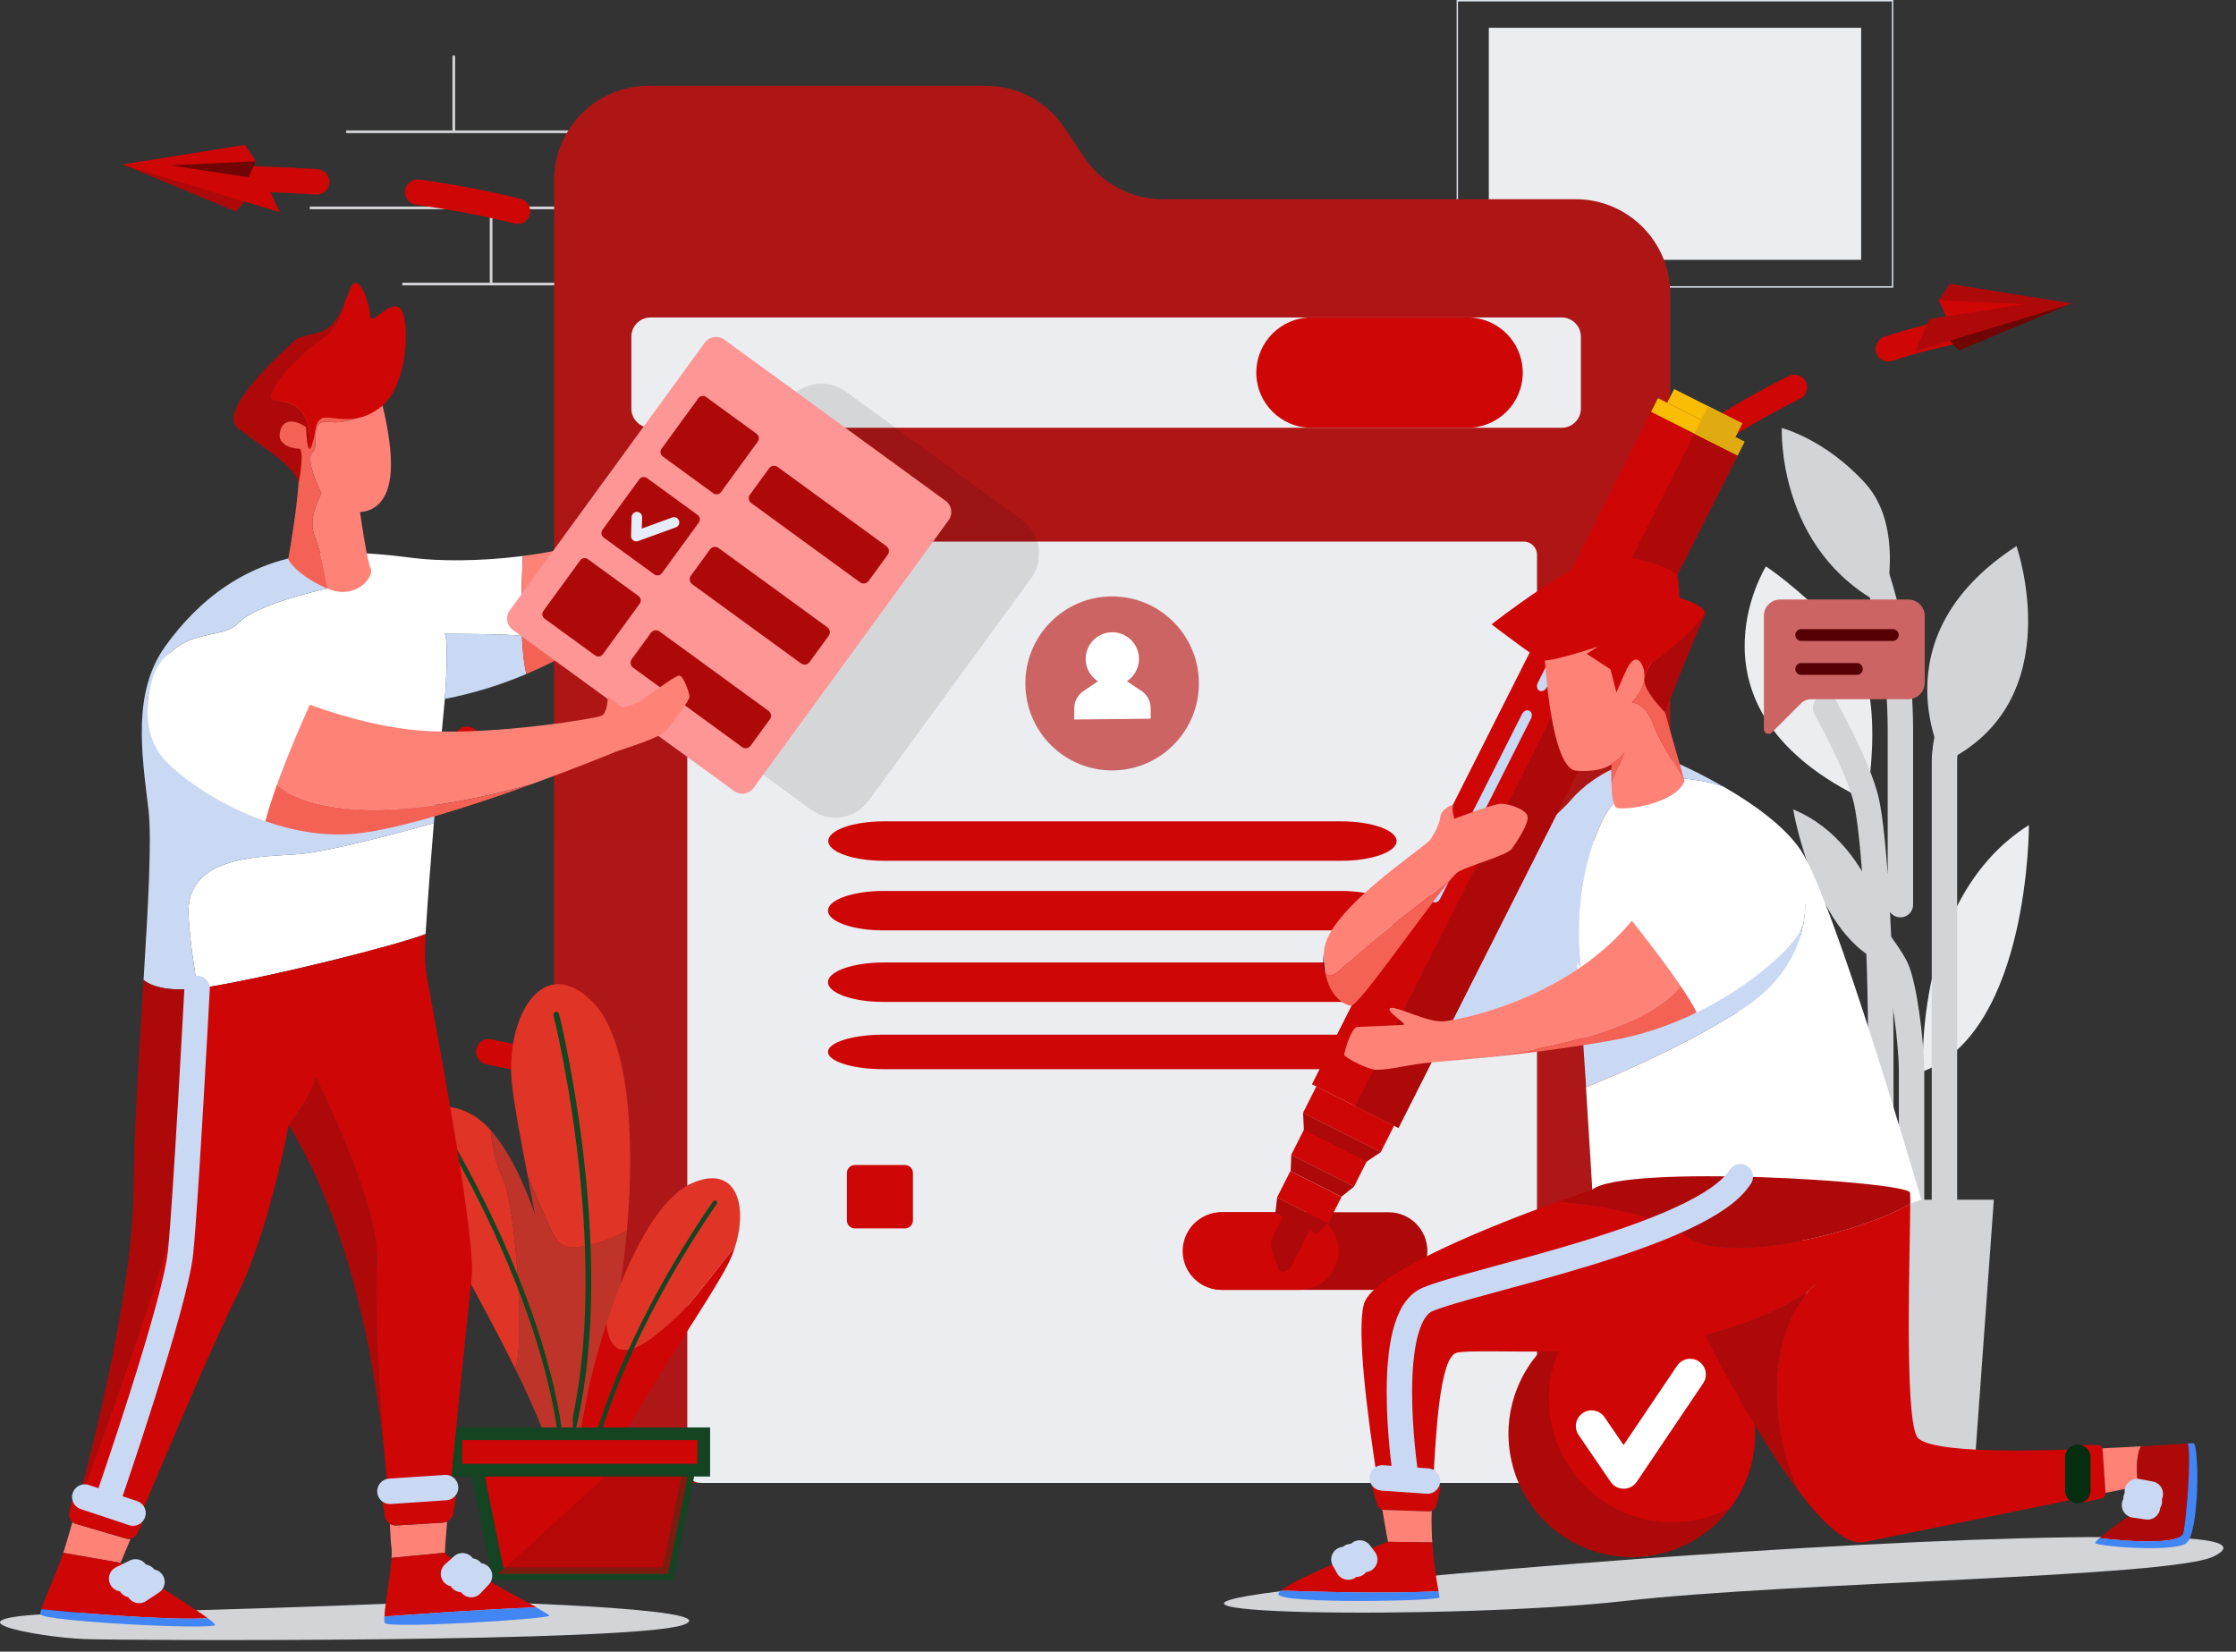 <svg width="176" height="130" viewBox="0 0 176 130" fill="none" xmlns="http://www.w3.org/2000/svg">
<rect x="0" y="0" width="176" height="130" fill="#333333" stroke="none"/>
<path fill-rule="evenodd" clip-rule="evenodd" d="M155.243 117.866H143.219L141.617 94.432H156.94L155.243 117.866Z" fill="#D3D4D7"/>
<path fill-rule="evenodd" clip-rule="evenodd" d="M146.025 89.291C146.025 89.291 147.932 79.865 144.117 76.053C140.303 72.24 138.128 70.877 138.128 70.877C138.128 70.877 131.04 82.215 146.025 89.291ZM146.897 62.996C146.897 62.996 148.804 53.571 144.989 49.759C141.175 45.948 139 44.584 139 44.584C139 44.584 131.91 55.915 146.897 62.996Z" fill="#EBEDF0"/>
<path fill-rule="evenodd" clip-rule="evenodd" d="M148.315 47.67C148.315 47.67 149.986 41.533 146.825 38.046C143.664 34.558 140.25 33.688 140.25 33.688C140.25 33.688 139.814 43.349 148.315 47.67Z" fill="#D3D4D7"/>
<path fill-rule="evenodd" clip-rule="evenodd" d="M151.363 84.334C151.363 84.334 150.6 70.66 159.7 64.94C159.7 64.94 159.759 81.064 151.363 84.334Z" fill="#EBEDF0"/>
<path fill-rule="evenodd" clip-rule="evenodd" d="M149.194 76.087C149.194 76.087 148.096 66.572 141.145 63.709C141.145 63.709 143.018 74.829 149.194 76.087ZM153.054 59.982C153.054 59.982 147.55 50.231 158.72 42.986C158.72 42.986 163.007 55.183 153.054 59.982Z" fill="#D3D4D7"/>
<path d="M146.502 42.223C146.502 42.223 149.584 48.251 149.584 57.476V71.204M143.7 55.733C143.7 55.733 146.279 60.346 146.896 62.996C147.514 65.647 148.042 74.146 148.042 82.754V101.494M142.828 82.245C142.828 82.245 145.712 86.858 146.025 89.291C146.338 91.724 146.025 101.766 146.025 101.766" stroke="#D3D4D7" stroke-width="2" stroke-linecap="round"/>
<path d="M146.758 72.648C146.758 72.648 148.491 74.755 149.191 76.086C149.891 77.416 150.462 82.185 150.462 84.333V100.349M155.231 52.628C155.231 52.628 153.051 56.877 153.051 59.982V100.347" stroke="#D3D4D7" stroke-width="2" stroke-linecap="round"/>
<path fill-rule="evenodd" clip-rule="evenodd" d="M35.613 4.378H35.824V10.371H35.613V4.378ZM44.833 10.371H45.043V16.363H44.833V10.371ZM38.55 16.363H38.761V22.356H38.55V16.363Z" fill="#D3D4D7"/>
<path fill-rule="evenodd" clip-rule="evenodd" d="M27.246 10.265H54.236V10.476H27.246V10.265ZM24.383 16.258H51.373V16.469H24.383V16.258ZM31.669 22.251H58.659V22.461H31.669V22.251Z" fill="#D3D4D7"/>
<path fill-rule="evenodd" clip-rule="evenodd" d="M146.495 2.189V20.451H117.188V2.189H146.495Z" fill="#EBEDF0"/>
<path d="M149.024 22.639H114.656V0H149.024V22.639ZM114.762 22.528H148.918V0.112H114.762V22.528Z" fill="#DEE4ED"/>
<path fill-rule="evenodd" clip-rule="evenodd" d="M169.038 121.017C169.038 121.017 177.588 120.876 174.223 122.515C170.858 124.154 141.048 124.511 127.89 126.012C114.732 127.514 83.08 127.163 102.47 125.053C121.861 122.943 154.576 120.663 169.038 121.017ZM35.874 126.017C35.874 126.017 57.781 126.521 53.752 127.902C49.724 129.283 10.46 129.143 6.672 129.011C2.884 128.879 -6.23 127.169 6.672 126.946C19.574 126.723 35.874 126.017 35.874 126.017Z" fill="#D3D4D7"/>
<path d="M16.93 14.051C16.93 14.051 66.323 13.344 53.441 35.332C40.559 57.321 6.509 83.272 51.556 84.157C96.602 85.042 117.846 32.111 155.231 25.828" stroke="#CE0606" stroke-width="2" stroke-linecap="round" stroke-dasharray="8 8"/>
<path fill-rule="evenodd" clip-rule="evenodd" d="M19.688 15.427L18.551 16.646L9.883 13.032L19.688 15.427Z" fill="#AE0909"/>
<path fill-rule="evenodd" clip-rule="evenodd" d="M19.285 11.403L20.142 12.695L19.562 13.96L20.86 14.181L22.008 16.699L9.605 12.948L19.285 11.403Z" fill="#CE0606"/>
<path fill-rule="evenodd" clip-rule="evenodd" d="M19.561 13.96L20.14 12.695L13.422 13.009L19.561 13.96ZM153.059 26.363L154.197 27.582L162.865 23.968L153.059 26.363Z" fill="#710505"/>
<path fill-rule="evenodd" clip-rule="evenodd" d="M153.465 22.339L152.609 23.631L153.188 24.896L151.889 25.117L150.742 27.635L163.145 23.884L153.465 22.339Z" fill="#AE0909"/>
<path fill-rule="evenodd" clip-rule="evenodd" d="M153.184 24.896L152.605 23.631L159.324 23.945L153.184 24.896Z" fill="#CE0606"/>
<path fill-rule="evenodd" clip-rule="evenodd" d="M124.022 116.722H51.058C46.948 116.72 43.617 113.388 43.617 109.279V14.194C43.617 10.083 46.95 6.751 51.062 6.751H77.6C78.825 6.751 80.032 7.054 81.112 7.632C82.193 8.21 83.114 9.046 83.794 10.066L85.329 12.369C86.01 13.388 86.931 14.223 88.012 14.8C89.092 15.378 90.299 15.68 91.524 15.68H124.022C128.134 15.682 131.465 19.016 131.463 23.126V109.279C131.463 113.388 128.132 116.72 124.021 116.722H124.022Z" fill="url(#paint0_linear_1_2997)"/>
<path d="M122.92 24.987H51.21C50.373 24.987 49.695 25.665 49.695 26.501V32.157C49.695 32.993 50.373 33.671 51.21 33.671H122.92C123.756 33.671 124.434 32.993 124.434 32.157V26.501C124.434 25.665 123.756 24.987 122.92 24.987Z" fill="#EBEDF0"/>
<path fill-rule="evenodd" clip-rule="evenodd" d="M115.514 33.672H103.23C100.831 33.672 98.887 31.728 98.887 29.329C98.887 26.931 100.831 24.987 103.23 24.987H115.514C117.913 24.987 119.858 26.931 119.858 29.329C119.858 31.728 117.913 33.672 115.514 33.672Z" fill="#CE0606"/>
<path d="M119.947 42.631H55.131C54.56 42.631 54.098 43.094 54.098 43.664V115.688C54.098 116.259 54.56 116.722 55.131 116.722H119.947C120.517 116.722 120.98 116.259 120.98 115.688V43.664C120.98 43.094 120.517 42.631 119.947 42.631Z" fill="#EBEDF0"/>
<path fill-rule="evenodd" clip-rule="evenodd" d="M105.531 78.862H69.545C67.129 78.862 65.172 78.167 65.172 77.31C65.172 76.452 67.129 75.757 69.545 75.757H105.531C107.947 75.757 109.904 76.453 109.904 77.31C109.904 78.167 107.947 78.862 105.531 78.862ZM105.531 73.232H69.545C67.129 73.232 65.172 72.537 65.172 71.68C65.172 70.822 67.129 70.127 69.545 70.127H105.531C107.947 70.127 109.904 70.823 109.904 71.68C109.904 72.533 107.947 73.232 105.531 73.232L105.531 73.232ZM105.555 67.752H69.57C67.154 67.752 65.195 67.057 65.195 66.2C65.195 65.341 67.154 64.647 69.57 64.647H105.555C107.971 64.647 109.93 65.342 109.93 66.2C109.93 67.057 107.971 67.752 105.555 67.752ZM105.531 84.156H69.545C67.129 84.156 65.172 83.547 65.172 82.797C65.172 82.046 67.129 81.437 69.545 81.437H105.531C107.947 81.437 109.904 82.046 109.904 82.797C109.904 83.545 107.947 84.156 105.531 84.156Z" fill="#CE0606"/>
<path d="M71.229 91.698H67.289C66.942 91.698 66.66 91.979 66.66 92.327V96.061C66.66 96.408 66.942 96.689 67.289 96.689H71.229C71.576 96.689 71.858 96.408 71.858 96.061V92.327C71.858 91.979 71.576 91.698 71.229 91.698Z" fill="#CE0606"/>
<path fill-rule="evenodd" clip-rule="evenodd" d="M109.296 101.525H96.208C94.521 101.525 93.153 100.158 93.152 98.471C93.152 96.784 94.52 95.416 96.208 95.416H109.296C110.984 95.416 112.352 96.784 112.352 98.471C112.351 100.158 110.983 101.525 109.296 101.525Z" fill="#AE0909"/>
<path fill-rule="evenodd" clip-rule="evenodd" d="M105.352 98.471C105.352 96.784 103.984 95.416 102.296 95.416H96.204C95.661 95.406 95.125 95.54 94.651 95.806C94.178 96.071 93.784 96.458 93.509 96.927C93.234 97.395 93.09 97.928 93.09 98.471C93.09 99.014 93.234 99.547 93.509 100.015C93.784 100.484 94.178 100.87 94.651 101.136C95.125 101.401 95.661 101.536 96.204 101.525H102.296C103.984 101.525 105.352 100.158 105.352 98.471Z" fill="#CE0606"/>
<path fill-rule="evenodd" clip-rule="evenodd" d="M138.147 112.841C138.154 116.766 135.794 120.309 132.168 121.816C128.543 123.324 124.367 122.499 121.587 119.727C118.807 116.955 117.971 112.781 119.469 109.153C120.967 105.525 124.505 103.156 128.431 103.152C129.709 103.138 130.976 103.379 132.16 103.86C133.343 104.342 134.419 105.055 135.324 105.957C136.228 106.859 136.944 107.932 137.429 109.114C137.914 110.296 138.158 111.563 138.147 112.841Z" fill="#AE0909"/>
<path fill-rule="evenodd" clip-rule="evenodd" d="M138.143 112.841C138.147 114.958 137.452 117.017 136.165 118.698C134.683 119.476 133.026 119.858 131.354 119.809C129.681 119.759 128.05 119.278 126.617 118.413C125.185 117.548 124.001 116.328 123.178 114.872C122.355 113.415 121.923 111.77 121.922 110.097C121.914 107.999 122.6 105.956 123.874 104.289C125.352 103.503 127.008 103.112 128.681 103.155C130.355 103.198 131.989 103.673 133.424 104.533C134.86 105.394 136.048 106.611 136.875 108.067C137.701 109.522 138.136 111.167 138.139 112.841H138.143Z" fill="#CE0606"/>
<path fill-rule="evenodd" clip-rule="evenodd" d="M127.798 117.175C127.597 117.175 127.399 117.126 127.221 117.033C127.043 116.939 126.891 116.803 126.777 116.638L124.255 112.943C124.163 112.809 124.099 112.658 124.066 112.499C124.032 112.341 124.03 112.177 124.06 112.017C124.09 111.858 124.151 111.706 124.24 111.57C124.329 111.434 124.443 111.317 124.577 111.226C124.848 111.041 125.18 110.971 125.502 111.031C125.825 111.091 126.109 111.277 126.295 111.548L127.795 113.74L132.01 107.495C132.193 107.223 132.477 107.035 132.798 106.972C133.12 106.91 133.454 106.977 133.725 107.16C133.86 107.251 133.975 107.367 134.065 107.502C134.155 107.638 134.217 107.789 134.248 107.949C134.279 108.108 134.278 108.272 134.246 108.431C134.214 108.59 134.15 108.741 134.06 108.875L128.832 116.63C128.72 116.797 128.568 116.935 128.39 117.03C128.212 117.125 128.014 117.175 127.812 117.175H127.798Z" fill="white"/>
<path d="M87.606 60.639C91.377 60.602 94.404 57.506 94.366 53.724C94.329 49.943 91.241 46.907 87.469 46.945C83.698 46.983 80.671 50.078 80.709 53.86C80.746 57.642 83.834 60.677 87.606 60.639Z" fill="#CC6464"/>
<path fill-rule="evenodd" clip-rule="evenodd" d="M90.574 56.569L84.559 56.632V55.754C84.557 55.486 84.622 55.222 84.748 54.985C84.873 54.748 85.055 54.546 85.277 54.397L86.423 53.626C86.042 53.382 85.75 53.021 85.59 52.598C85.431 52.174 85.413 51.71 85.54 51.275C85.666 50.841 85.93 50.459 86.291 50.186C86.653 49.914 87.093 49.766 87.546 49.765C87.999 49.763 88.44 49.908 88.803 50.178C89.166 50.447 89.433 50.828 89.562 51.261C89.692 51.695 89.677 52.159 89.521 52.584C89.364 53.009 89.075 53.372 88.695 53.618L89.844 54.381C90.067 54.529 90.25 54.731 90.377 54.967C90.504 55.203 90.57 55.466 90.572 55.734L90.574 56.569V56.569Z" fill="white"/>
<path fill-rule="evenodd" clip-rule="evenodd" d="M150.206 47.188H140.113C139.41 47.188 138.84 47.758 138.84 48.462V57.401C138.84 57.473 138.861 57.543 138.901 57.603C138.941 57.663 138.998 57.71 139.065 57.738C139.131 57.766 139.205 57.773 139.275 57.758C139.346 57.744 139.411 57.709 139.462 57.658L141.768 55.352C141.971 55.15 142.246 55.037 142.532 55.036H150.206C150.921 55.036 151.5 54.457 151.501 53.742V48.483C151.501 47.768 150.921 47.188 150.206 47.188Z" fill="#CC6464"/>
<path fill-rule="evenodd" clip-rule="evenodd" d="M148.988 49.517H141.778C141.655 49.518 141.537 49.567 141.449 49.654C141.362 49.741 141.313 49.86 141.312 49.983C141.313 50.106 141.362 50.225 141.449 50.312C141.537 50.399 141.655 50.449 141.778 50.449H148.988C149.111 50.449 149.23 50.399 149.317 50.312C149.404 50.225 149.453 50.106 149.454 49.983C149.453 49.86 149.404 49.741 149.317 49.654C149.23 49.567 149.111 49.518 148.988 49.517ZM146.155 52.188H141.778C141.655 52.188 141.537 52.237 141.449 52.324C141.362 52.412 141.313 52.53 141.312 52.653C141.313 52.777 141.362 52.895 141.449 52.982C141.537 53.07 141.655 53.119 141.778 53.119H146.157C146.281 53.119 146.399 53.07 146.487 52.983C146.574 52.895 146.624 52.777 146.624 52.653C146.624 52.529 146.574 52.411 146.486 52.324C146.398 52.236 146.279 52.187 146.155 52.188Z" fill="#560101"/>
<path fill-rule="evenodd" clip-rule="evenodd" d="M43.843 97.608C44.715 98.836 47.564 97.742 49.345 96.887C50.031 89.221 49.442 81.695 46.662 78.882C42.743 74.917 39.851 79.977 40.271 85.048C40.398 86.576 40.909 89.287 41.522 92.496C42.469 94.863 43.367 96.938 43.843 97.608Z" fill="#DF3426"/>
<path fill-rule="evenodd" clip-rule="evenodd" d="M44.028 116.125C43.935 116.101 43.844 116.077 43.754 116.049C43.8 116.201 43.894 116.22 44.028 116.125Z" fill="#EA4335"/>
<path fill-rule="evenodd" clip-rule="evenodd" d="M49.343 96.887C47.561 97.742 44.713 98.836 43.84 97.607C43.365 96.942 42.468 94.863 41.52 92.495C42.939 99.925 44.913 110.037 43.943 114.341C43.733 115.272 43.684 115.82 43.753 116.054C43.843 116.082 43.934 116.106 44.027 116.131C44.217 115.997 44.484 115.635 44.804 115.093C46.93 111.426 48.699 104.093 49.343 96.887Z" fill="#BF3428"/>
<path fill-rule="evenodd" clip-rule="evenodd" d="M43.759 116.057C43.833 116.294 44.038 116.19 44.324 115.821C49.477 101.716 44.019 79.869 44.002 79.798C43.987 79.741 43.95 79.692 43.898 79.662C43.847 79.631 43.786 79.623 43.729 79.637C43.671 79.652 43.622 79.689 43.591 79.74C43.56 79.79 43.551 79.851 43.565 79.909C43.583 79.976 49.115 102.122 43.759 116.057Z" fill="#144421"/>
<path fill-rule="evenodd" clip-rule="evenodd" d="M53.231 103.701C54.517 102.527 56.235 100.068 57.851 98.157C58.892 94.907 57.976 91.584 54.461 93.131C51.84 94.284 49.425 98.916 47.727 104.175C48.142 108.485 51.761 105.045 53.231 103.701Z" fill="#DF3426"/>
<path fill-rule="evenodd" clip-rule="evenodd" d="M45.404 119.951C45.609 121.305 45.948 121.538 46.243 119.651C47.005 114.783 55.569 103 57.334 99.439C57.54 99.024 57.714 98.593 57.856 98.152C56.24 100.068 54.522 102.527 53.236 103.696C51.766 105.041 48.147 108.48 47.731 104.166C45.87 109.922 44.872 116.425 45.404 119.951Z" fill="#CE0606"/>
<path fill-rule="evenodd" clip-rule="evenodd" d="M45.886 120.956C45.763 121.105 45.645 120.972 45.543 120.623C45.857 108.9 56.1 94.604 56.132 94.564C56.145 94.545 56.162 94.529 56.182 94.517C56.201 94.504 56.223 94.496 56.246 94.492C56.269 94.488 56.292 94.489 56.314 94.494C56.337 94.499 56.358 94.509 56.377 94.522C56.395 94.535 56.411 94.552 56.424 94.572C56.436 94.591 56.444 94.613 56.448 94.636C56.452 94.659 56.451 94.682 56.446 94.704C56.441 94.727 56.432 94.748 56.418 94.767C56.386 94.805 46.002 109.297 45.886 120.956Z" fill="#144421"/>
<path fill-rule="evenodd" clip-rule="evenodd" d="M39.557 92.673C38.958 91.494 38.727 90.07 38.643 88.986C38.193 88.458 37.653 88.015 37.047 87.676C32.923 85.507 31.898 90.268 33.514 94.2C34.49 96.575 37.89 102.334 40.529 107.681C41.363 106.267 40.616 94.759 39.557 92.673Z" fill="#DF3426"/>
<path fill-rule="evenodd" clip-rule="evenodd" d="M44.715 116.982C46.156 110.551 43.37 94.29 38.641 88.986C38.725 90.07 38.956 91.494 39.554 92.673C40.614 94.759 41.36 106.267 40.526 107.681C42.259 111.188 43.663 114.52 43.842 116.6C44.017 118.637 44.395 118.413 44.715 116.982Z" fill="#BF3428"/>
<path fill-rule="evenodd" clip-rule="evenodd" d="M44.129 118.019C44.249 118.189 44.384 118.055 44.518 117.687C45.059 105.149 35.189 89.127 35.157 89.077C35.145 89.054 35.128 89.035 35.108 89.019C35.088 89.003 35.065 88.992 35.041 88.985C35.016 88.978 34.991 88.977 34.965 88.98C34.94 88.984 34.916 88.993 34.894 89.006C34.873 89.019 34.854 89.037 34.839 89.057C34.825 89.078 34.814 89.102 34.809 89.127C34.803 89.151 34.803 89.177 34.808 89.202C34.813 89.227 34.823 89.251 34.837 89.272C34.869 89.325 44.873 105.565 44.129 118.019Z" fill="#144421"/>
<path fill-rule="evenodd" clip-rule="evenodd" d="M54.367 115.04L54.026 116.706L52.572 123.874H39.209L37.755 116.706L37.414 115.04H54.367Z" fill="#CE0606" stroke="#144421"/>
<path opacity="0.68" fill-rule="evenodd" clip-rule="evenodd" d="M54.231 115.716H48.184L39.211 123.874H52.574L54.231 115.716Z" fill="#AE0909"/>
<path fill-rule="evenodd" clip-rule="evenodd" d="M35.875 112.853H55.393V115.716H35.875V112.853Z" fill="#CE0606" stroke="#144421"/>
<path fill-rule="evenodd" clip-rule="evenodd" d="M125.017 61.687C125.017 61.687 117.459 68.987 115.997 70.551C114.536 72.116 109.995 80.832 114.327 80.728C118.66 80.624 125.276 76.374 125.778 75.107C126.28 73.839 125.017 61.687 125.017 61.687Z" fill="#C9D9F4"/>
<path fill-rule="evenodd" clip-rule="evenodd" d="M141.728 66.898C140.419 64.961 137.883 63.202 135.68 61.929C135.68 61.929 128.643 59.246 126.069 64.702C123.495 70.157 124.437 76.116 124.437 76.116C124.437 76.116 124.326 75.999 124.137 75.783C124.221 76.67 124.325 78.023 124.437 79.591L142.073 71.102C142.073 71.102 142.488 75.956 137.173 79.4C131.858 82.844 124.834 85.572 124.834 85.572C125.105 89.796 125.332 93.634 125.332 93.634C128.048 93.805 132.222 96.85 137.129 97.534C142.036 98.218 151.228 94.413 151.228 94.413C151.228 94.413 144.338 70.761 141.728 66.898Z" fill="white"/>
<path fill-rule="evenodd" clip-rule="evenodd" d="M142.079 71.099L124.443 79.588C124.574 81.415 124.715 83.537 124.846 85.569C124.846 85.569 131.869 82.841 137.184 79.397C142.499 75.953 142.079 71.099 142.079 71.099ZM126.069 64.707C128.643 59.246 135.68 61.935 135.68 61.935C134.37 61.177 133.018 60.493 131.632 59.887C127.25 59 123.563 62.69 123.212 63.635C122.86 64.58 123.721 72.827 124.034 74.863C124.063 75.051 124.098 75.367 124.137 75.785C124.236 75.897 124.336 76.008 124.438 76.118C124.438 76.118 123.495 70.168 126.069 64.707Z" fill="#C9D9F4"/>
<path fill-rule="evenodd" clip-rule="evenodd" d="M129.962 32.414L136.771 35.846L110.075 88.776L103.266 85.344L129.962 32.414Z" fill="#CE0606"/>
<path fill-rule="evenodd" clip-rule="evenodd" d="M103.61 85.515L109.733 88.603L108.683 90.685L102.559 87.598L103.61 85.515ZM102.682 88.82L107.627 91.314L106.577 93.396L101.631 90.903L102.682 88.82ZM101.566 92.176L105.594 94.206L104.543 96.289L100.516 94.258L101.566 92.176Z" fill="#CE0606"/>
<path fill-rule="evenodd" clip-rule="evenodd" d="M103.072 96.846L100.95 95.776L100.299 97.074C100.052 97.562 99.991 98.1 100.136 98.503L100.605 99.807C100.78 100.296 101.403 100.159 101.702 99.566L103.071 96.846H103.072Z" fill="#AE0909"/>
<path fill-rule="evenodd" clip-rule="evenodd" d="M108.692 90.681L102.568 87.595L102.632 88.933L107.579 91.425L108.692 90.681ZM106.586 93.394L101.64 90.9L101.591 92.181L105.585 94.194L106.586 93.394ZM104.553 96.285L100.524 94.254L100.387 95.491L103.64 97.131L104.553 96.285ZM133.366 34.13L136.769 35.846L110.073 88.776L106.669 87.06L133.366 34.13Z" fill="#AE0909"/>
<path fill-rule="evenodd" clip-rule="evenodd" d="M130.505 31.335L137.314 34.767L136.77 35.847L129.961 32.414L130.505 31.335Z" fill="#FBBC05"/>
<path fill-rule="evenodd" clip-rule="evenodd" d="M131.775 30.621L137.134 33.322L136.589 34.402L131.23 31.7L131.775 30.621Z" fill="#FBBC05"/>
<path fill-rule="evenodd" clip-rule="evenodd" d="M134.452 31.972L137.132 33.323L136.587 34.402L133.907 33.051L134.452 31.972ZM133.908 33.051L137.312 34.767L136.767 35.846L133.363 34.13L133.908 33.051Z" fill="#E0AB10"/>
<path d="M125.367 46.926L121.747 54.106C121.625 54.348 121.368 54.464 121.173 54.365C120.977 54.267 120.919 53.992 121.041 53.749L124.661 46.57C124.783 46.328 125.04 46.212 125.235 46.31C125.431 46.409 125.491 46.684 125.367 46.926V46.926ZM120.376 55.941C120.181 55.843 119.924 55.959 119.802 56.201L112.649 70.385C112.528 70.627 112.587 70.903 112.782 71C112.977 71.098 113.234 70.983 113.356 70.741L120.508 56.557C120.634 56.315 120.575 56.044 120.376 55.941Z" fill="#C9D9F4"/>
<path fill-rule="evenodd" clip-rule="evenodd" d="M128.446 55.288C128.446 55.288 129.638 54.131 129.43 52.938C129.366 52.567 129.695 52.606 130.168 52.862C129.996 52.218 129.865 51.709 129.804 51.426C129.465 49.861 121.27 48.432 121.583 51.688C121.583 51.688 122.053 60.507 124.063 60.663C126.073 60.82 126.855 60.141 126.855 60.141C126.855 60.141 127.716 59.554 127.892 59.202L126.836 61.687C126.86 62.551 126.96 63.477 127.273 63.585C127.873 63.794 131.866 63.298 132.597 61.472C132.597 61.472 130.535 58.145 130.261 57.343C129.987 56.541 129.451 55.386 128.446 55.288Z" fill="#FF8277"/>
<path fill-rule="evenodd" clip-rule="evenodd" d="M129.43 52.939C129.637 54.132 128.446 55.289 128.446 55.289C129.451 55.387 129.986 56.541 130.26 57.344C130.534 58.147 132.596 61.472 132.596 61.472C132.596 61.472 130.949 55.781 130.167 52.863C129.692 52.607 129.365 52.567 129.43 52.939ZM127.891 59.202C127.716 59.554 126.854 60.141 126.854 60.141C126.854 60.141 126.812 60.887 126.835 61.687L127.891 59.202V59.202Z" fill="#F46256"/>
<path fill-rule="evenodd" clip-rule="evenodd" d="M130.259 51.987C130.897 51.662 134.646 48.622 134.092 47.981C133.609 47.465 132.197 47.049 132.197 47.049C132.197 47.049 132.138 45.816 132.04 45.367C131.943 44.918 129.3 43.801 126.814 43.742C124.328 43.684 117.406 49.143 117.406 49.143C117.406 49.143 120.798 51.74 121.359 51.962C121.921 52.184 125.783 50.892 125.783 50.892L124.895 51.466L126.762 52.679L127.231 54.505L127.871 53.044C128.836 50.695 129.567 52.6 129.437 53.462C129.437 53.462 129.619 52.313 130.259 51.987V51.987Z" fill="#CE0606"/>
<path fill-rule="evenodd" clip-rule="evenodd" d="M131.052 56.068C131.052 56.068 133.722 49.221 134.193 48.497C134.304 48.321 134.247 48.146 134.092 47.98C134.646 48.621 130.896 51.662 130.258 51.987C129.621 52.312 129.437 53.462 129.437 53.462C129.306 54.322 131.052 56.068 131.052 56.068Z" fill="#AE0909"/>
<path fill-rule="evenodd" clip-rule="evenodd" d="M114.441 68.953C114.572 68.836 114.698 68.72 114.814 68.611C114.675 68.708 114.55 68.823 114.441 68.953ZM104.314 76.559C104.218 76.014 104.186 75.459 104.218 74.906C104.218 74.906 104.038 76.046 104.314 76.559V76.559Z" fill="black"/>
<path fill-rule="evenodd" clip-rule="evenodd" d="M120.213 64.175C119.979 63.654 118.752 63.263 118.151 63.263C117.55 63.263 114.472 64.449 114.472 64.449C114.472 64.449 114.263 63.839 114.368 63.34C114.368 63.34 113.434 63.603 113.355 64.359C113.276 65.115 112.566 66.103 112.566 66.103C111.993 66.833 104.372 71.689 104.215 74.897C104.183 75.45 104.215 76.005 104.311 76.55C104.504 76.907 104.921 76.952 105.782 76.07C107.754 74.049 112.192 70.957 114.433 68.95C114.542 68.82 114.667 68.705 114.806 68.607C115.745 68.086 118.598 67.329 118.973 66.833C119.348 66.337 120.448 64.694 120.213 64.175H120.213Z" fill="#FF8277"/>
<path fill-rule="evenodd" clip-rule="evenodd" d="M106.355 79.152C106.975 79.2 112.726 70.812 114.439 68.95C112.192 70.957 107.754 74.051 105.787 76.07C104.926 76.957 104.509 76.907 104.316 76.55C104.664 78.463 105.812 79.11 106.355 79.152Z" fill="#F46256"/>
<path fill-rule="evenodd" clip-rule="evenodd" d="M140.32 66.377C136.632 64.072 132.615 67.639 128.445 72.476C128.445 72.476 132.591 77.644 133.54 79.698C137.686 77.675 140.638 74.958 141.526 73.584C142.826 71.543 141.607 67.181 140.32 66.377Z" fill="white"/>
<path fill-rule="evenodd" clip-rule="evenodd" d="M132.288 77.614C130.723 75.308 128.447 72.471 128.447 72.471C128.369 72.56 128.29 72.651 128.213 72.743C123.131 78.678 114.955 80.257 113.676 80.388C112.397 80.519 109.918 79.162 109.448 79.345C108.977 79.528 110.727 80.597 110.518 80.649C110.309 80.701 107.308 80.805 106.838 80.832C106.368 80.858 105.768 82.867 105.82 83.049C105.872 83.233 107.36 84.015 108.065 84.172C108.769 84.328 110.648 83.858 112.136 83.676C112.644 83.613 113.641 83.54 115.034 83.417C118.013 83.132 129.008 81.811 132.288 77.614Z" fill="#FF8277"/>
<path fill-rule="evenodd" clip-rule="evenodd" d="M133.538 79.692C133.291 79.16 132.831 78.419 132.284 77.614C129.004 81.811 118.009 83.132 115.031 83.417C117.713 83.181 121.864 82.764 126.826 81.902C129.156 81.484 131.415 80.74 133.538 79.692V79.692Z" fill="#F46256"/>
<path fill-rule="evenodd" clip-rule="evenodd" d="M150.364 94.746C150.372 94.455 150.365 94.164 150.342 93.874C150.184 92.987 127.897 91.605 125.339 93.627C125.339 93.627 124.23 93.994 122.566 94.597C122.573 94.597 129.809 95.063 132.798 97.316C135.788 99.569 146.395 97.103 150.364 94.746ZM142.434 101.539C139.875 103.655 134.213 105.097 134.213 105.097C134.213 105.097 137.902 112.495 141.553 117.325C140.859 115.909 140.257 114.048 139.977 111.63C139.288 105.688 141.411 102.637 142.434 101.539ZM142.953 101.054C142.766 101.201 142.593 101.363 142.434 101.539C142.617 101.389 142.791 101.227 142.953 101.054Z" fill="#AE0909"/>
<path fill-rule="evenodd" clip-rule="evenodd" d="M142.953 101.054C142.767 101.201 142.593 101.363 142.434 101.539C142.617 101.389 142.791 101.227 142.953 101.054Z" fill="black"/>
<path fill-rule="evenodd" clip-rule="evenodd" d="M165.732 117.504L165.51 114.096C165.503 113.999 165.459 113.909 165.388 113.842C165.318 113.776 165.225 113.738 165.128 113.737H163.853C163.759 113.737 163.668 113.771 163.598 113.834C163.528 113.897 163.483 113.984 163.473 114.077C157.79 114.28 151.461 114.241 150.861 113.037C149.891 111.092 150.351 98.288 150.361 94.75C146.393 97.103 135.787 99.574 132.796 97.32C129.804 95.067 122.57 94.601 122.564 94.601C117.694 96.362 108.056 100.137 107.356 102.645C106.768 104.752 107.651 111.548 108.395 116.339C108.249 116.387 108.126 116.489 108.053 116.625C107.981 116.761 107.964 116.92 108.006 117.068L108.391 118.415C108.418 118.512 108.47 118.6 108.541 118.671C108.612 118.741 108.699 118.793 108.796 118.821C108.843 118.835 108.892 118.844 108.942 118.845L112.454 118.964C112.534 118.967 112.615 118.952 112.69 118.922C112.779 118.888 112.858 118.833 112.921 118.762C112.984 118.69 113.028 118.605 113.051 118.513L113.349 117.31C113.369 117.226 113.371 117.138 113.355 117.053C113.338 116.969 113.303 116.888 113.252 116.818C113.201 116.749 113.136 116.69 113.061 116.648C112.985 116.606 112.901 116.581 112.815 116.574C113.03 112.582 113.351 106.853 114.636 106.483C116.125 106.053 127.894 107.084 134.21 105.1C134.21 105.1 139.866 103.659 142.431 101.542C142.59 101.366 142.764 101.204 142.95 101.057C142.788 101.231 142.615 101.392 142.431 101.542C141.408 102.64 139.285 105.692 139.974 111.633C140.255 114.052 140.861 115.912 141.55 117.328C143.445 119.835 145.33 121.653 146.686 121.383C149.338 120.859 158.11 119.067 163.623 117.938C163.632 117.989 163.651 118.038 163.68 118.081C163.709 118.125 163.746 118.162 163.789 118.19C163.832 118.219 163.881 118.238 163.932 118.247C163.983 118.256 164.036 118.255 164.086 118.243L165.435 117.93C165.523 117.909 165.602 117.857 165.656 117.784C165.71 117.711 165.737 117.621 165.731 117.53L165.732 117.504V117.504Z" fill="#CE0606"/>
<path fill-rule="evenodd" clip-rule="evenodd" d="M112.738 121.405C112.687 120.629 112.665 119.792 112.694 118.922C112.619 118.952 112.538 118.967 112.457 118.964L108.951 118.846C108.902 118.844 108.852 118.835 108.805 118.821C109.061 120.358 109.248 121.353 109.248 121.353L112.748 121.405H112.738ZM165.488 113.994L165.734 117.504L165.512 114.096C165.509 114.061 165.501 114.027 165.488 113.994Z" fill="#FF8277"/>
<path fill-rule="evenodd" clip-rule="evenodd" d="M168.522 113.836C167.6 113.89 166.574 113.947 165.488 113.994C165.5 114.027 165.508 114.061 165.51 114.096L165.732 117.504L168.297 116.978C168.297 116.978 167.983 114.762 168.522 113.836Z" fill="#FF8277"/>
<path d="M163.547 114.703V117.325" stroke="#052D10" stroke-width="2" stroke-linecap="round"/>
<path d="M108.801 116.327L112.358 116.573M110.579 115.669C110.579 115.669 108.843 103.804 112.353 102.286C115.864 100.768 134.054 97.318 136.984 92.615" stroke="#C9D9F3" stroke-width="2" stroke-linecap="round"/>
<path fill-rule="evenodd" clip-rule="evenodd" d="M113.228 125.241C112.991 123.974 112.827 122.694 112.737 121.408L109.237 121.356C109.237 121.356 102.114 124.096 100.824 125.197C102.812 125.265 109.306 125.469 113.228 125.241H113.228Z" fill="#CE0606"/>
<path fill-rule="evenodd" clip-rule="evenodd" d="M100.622 125.452C100.504 126.284 113.305 126.02 113.305 125.736C113.305 125.681 113.274 125.508 113.225 125.237C109.303 125.469 102.809 125.265 100.822 125.194C100.729 125.256 100.659 125.347 100.622 125.452Z" fill="#4285F4"/>
<path d="M107.027 122.233L107.421 122.749M106.34 122.515L106.747 123.122M105.781 122.749L106.12 123.349" stroke="#C9D9F3" stroke-width="2" stroke-linecap="round"/>
<path fill-rule="evenodd" clip-rule="evenodd" d="M171.861 120.641C172.114 119.49 172.486 114.687 172.221 113.61C171.641 113.643 170.51 113.721 169.057 113.805L168.522 113.836C167.983 114.762 168.3 116.978 168.3 116.978C168.3 116.978 168.039 119.085 167.569 119.343C167.209 119.544 165.905 120.508 165.262 121.065C165.283 121.067 171.592 121.866 171.861 120.641Z" fill="#AE0909"/>
<path fill-rule="evenodd" clip-rule="evenodd" d="M164.904 121.431C164.799 121.692 170.959 122.214 172.054 121.484C173.15 120.753 173.12 113.634 172.639 113.593C172.604 113.593 172.458 113.593 172.22 113.61C172.485 114.687 172.109 119.488 171.86 120.641C171.591 121.861 165.282 121.067 165.259 121.066C165.123 121.169 165.003 121.292 164.904 121.431Z" fill="#4285F4"/>
<path d="M168.128 117.96L169.182 118.158M168.008 118.46L169.036 118.607M168.233 117.397L169.257 117.59" stroke="#C9D9F3" stroke-width="2" stroke-linecap="round"/>
<path fill-rule="evenodd" clip-rule="evenodd" d="M14.839 72.117C15.015 74.917 15.426 76.687 15.514 77.8C15.856 77.765 16.221 77.715 16.614 77.648C21.748 76.786 31.16 74.422 33.498 73.52C33.656 70.952 33.902 67.777 34.15 64.787C32.313 65.299 26.129 66.99 23.705 67.212C20.842 67.473 14.526 67.16 14.839 72.117ZM35.013 49.887C35.013 49.887 39.723 49.887 41.079 50.044C40.974 47.699 41.09 45.001 41.157 43.763C37.798 44.192 34.515 44.187 32.351 43.898C28.24 43.351 25.814 43.507 25.814 43.507C25.593 43.518 25.371 43.535 25.157 43.554C25.416 44.464 25.615 45.39 25.753 46.326C25.753 46.326 20.215 47.488 18.753 49.054C17.292 50.62 13.429 48.916 11.785 54.308C10.14 59.699 23.086 64.288 25.487 64.344C27.233 64.382 31.876 63.647 34.279 63.243C34.662 58.742 35.013 55.016 35.013 55.016C35.013 55.016 35.365 50.631 35.013 49.887V49.887Z" fill="white"/>
<path fill-rule="evenodd" clip-rule="evenodd" d="M35.013 55.014C37.215 54.586 39.366 53.928 41.43 53.05C41.237 52.282 41.131 51.206 41.079 50.043C39.723 49.886 35.013 49.886 35.013 49.886C35.365 50.631 35.013 55.014 35.013 55.014ZM25.487 64.341C23.086 64.289 10.142 59.697 11.785 54.306C13.427 48.914 17.293 50.617 18.753 49.052C20.214 47.486 25.753 46.324 25.753 46.324C25.615 45.388 25.416 44.462 25.157 43.551C19.342 44.067 15.507 47.392 13.012 50.862C10.428 54.463 11.133 59.199 11.681 63.662C11.962 65.95 11.667 71.227 11.301 77.137C11.9 77.609 13.104 78.052 15.516 77.802C15.428 76.694 15.018 74.919 14.841 72.119C14.529 67.162 20.844 67.475 23.707 67.215C26.132 66.993 32.315 65.302 34.152 64.789C34.195 64.267 34.239 63.75 34.282 63.243C31.876 63.645 27.233 64.38 25.487 64.341Z" fill="#C9D9F4"/>
<path fill-rule="evenodd" clip-rule="evenodd" d="M30.108 31.92C30.108 31.92 27.757 33.473 25.956 33.214C24.154 32.956 25.251 35.093 24.599 35.614C23.947 36.135 25.304 38.85 25.304 38.85C25.304 38.85 24.156 40.78 24.782 42.267C25.409 43.755 25.747 46.288 25.753 46.324C28.096 47.303 29.467 45.317 29.179 44.76C28.89 44.203 28.338 40.298 28.338 40.298C28.945 40.278 30.432 39.965 30.725 37.48C30.941 35.653 30.407 33.129 30.108 31.92Z" fill="#FF8277"/>
<path fill-rule="evenodd" clip-rule="evenodd" d="M25.305 38.85C25.305 38.85 23.948 36.136 24.6 35.614C25.252 35.092 24.157 32.952 25.957 33.214C27.757 33.476 30.109 31.92 30.109 31.92C30.095 31.866 30.083 31.809 30.069 31.765C29.983 31.422 29.924 31.218 29.924 31.218C29.924 31.218 22.956 29.358 21.801 32.02C20.645 34.681 23.426 35.562 23.426 35.562C23.955 37.109 22.683 44.016 22.683 44.016C22.683 44.016 23.154 45.066 25.351 46.139C25.44 46.183 25.529 46.225 25.618 46.266C25.664 46.287 25.708 46.305 25.754 46.324C25.748 46.288 25.404 43.744 24.783 42.267C24.162 40.79 25.305 38.85 25.305 38.85Z" fill="#F46256"/>
<path fill-rule="evenodd" clip-rule="evenodd" d="M31.334 24.153C30.354 23.84 29.2 25.778 29.141 24.819C29.082 23.859 28.185 21.12 27.527 22.804C27.372 23.202 27.23 23.585 27.083 23.945C26.843 25.109 26.156 26.133 25.169 26.796C23.524 27.871 20.001 31.551 21.821 31.57C23.642 31.588 24.561 32.86 24.337 35.317C24.392 35.365 24.46 35.307 24.542 35.073C24.914 34.016 24.718 33.312 25.305 32.94C25.892 32.569 27.945 33.777 30.11 31.92C32.275 30.062 32.312 24.467 31.334 24.153Z" fill="#CE0606"/>
<path fill-rule="evenodd" clip-rule="evenodd" d="M21.821 31.57C20.001 31.551 23.523 27.872 25.168 26.796C26.155 26.133 26.843 25.11 27.082 23.945C26.607 25.102 26.07 25.993 24.815 26.247C23.172 26.58 23.172 26.835 22.936 27.05C22.701 27.265 16.947 32.294 18.728 33.703C20.51 35.113 23.359 36.753 23.498 38.046C23.498 38.046 23.933 36.032 23.639 35.328C23.639 35.328 21.936 35.308 22.015 34.212C22.093 33.117 22.973 32.842 24.089 33.625C24.089 33.625 24.137 35.146 24.334 35.317C24.56 32.861 23.641 31.59 21.821 31.57H21.821Z" fill="#AE0909"/>
<path fill-rule="evenodd" clip-rule="evenodd" d="M20.034 53.539C17.894 52.288 14.345 48.964 12.269 52.713C11.984 53.228 10.587 57.362 13.052 59.906C14.551 61.451 17.457 63.444 20.89 64.64C21.641 61.701 23.573 57.276 24.387 55.471C22.471 54.777 20.909 54.048 20.034 53.539Z" fill="white"/>
<path fill-rule="evenodd" clip-rule="evenodd" d="M50.004 44.868L49.656 41.43C47.264 42.635 44.181 43.373 41.16 43.759C41.092 44.997 40.977 47.695 41.081 50.04C41.081 50.044 49.934 48.199 50.004 44.868Z" fill="#FF8277"/>
<path fill-rule="evenodd" clip-rule="evenodd" d="M50.284 47.617L50.005 44.868C49.935 48.195 41.082 50.044 41.082 50.044C41.134 51.208 41.241 52.283 41.434 53.051C46.932 50.73 50.284 47.617 50.284 47.617Z" fill="#F46256"/>
<path fill-rule="evenodd" clip-rule="evenodd" d="M13.643 95.661C13.643 93.061 15.517 77.8 15.517 77.8C13.108 78.054 11.903 77.611 11.302 77.135C10.956 82.747 10.546 88.93 10.508 93.677C10.445 101.594 7.333 113.927 5.816 119.383C5.816 119.383 13.643 98.262 13.643 95.661ZM29.667 99.462C29.979 94.87 24.812 84.745 24.812 84.745C24.708 85.998 22.724 88.555 22.724 88.555C27.716 96.682 29.548 107.542 30.267 114.599C30.267 114.599 29.353 104.054 29.667 99.462Z" fill="#AE0909"/>
<path fill-rule="evenodd" clip-rule="evenodd" d="M9.923 121.103L5.957 119.94C5.862 119.913 5.775 119.866 5.699 119.803C5.408 120.843 5.187 121.578 5.077 121.927C5.046 122.026 5.014 122.124 4.98 122.224L9.489 123.013C9.489 123.013 9.789 122.293 10.281 121.114C10.163 121.141 10.04 121.137 9.923 121.103ZM31.197 120.07C31.018 120.08 30.84 120.036 30.686 119.943C30.744 120.949 30.774 121.585 30.807 121.744C30.845 122.034 30.848 122.328 30.815 122.619L35.03 122.214C35.008 122.079 35.074 121.154 35.195 119.752C35.087 119.809 34.967 119.842 34.845 119.849L31.197 120.07Z" fill="#FF8277"/>
<path fill-rule="evenodd" clip-rule="evenodd" d="M33.686 77.316C33.589 76.72 33.346 76.05 33.502 73.52C31.165 74.422 21.752 76.785 16.618 77.648C16.225 77.715 15.86 77.759 15.518 77.8C15.518 77.8 13.643 93.061 13.643 95.661C13.643 97.812 8.294 112.628 6.441 117.693C6.263 117.671 6.083 117.715 5.936 117.817C5.788 117.92 5.684 118.073 5.643 118.248L5.455 119.076C5.426 119.207 5.433 119.345 5.477 119.472C5.52 119.599 5.599 119.712 5.703 119.798C5.778 119.861 5.866 119.907 5.96 119.934L9.926 121.098C10.043 121.132 10.166 121.135 10.285 121.109C10.391 121.086 10.491 121.04 10.578 120.973C10.664 120.906 10.734 120.821 10.783 120.724L11.115 120.059C11.175 119.938 11.201 119.803 11.188 119.669C11.176 119.535 11.127 119.407 11.047 119.299C13.168 114.25 16.914 105.438 18.655 101.961C21.161 96.951 22.727 88.55 22.727 88.55C22.727 88.55 24.71 85.993 24.815 84.74C24.815 84.74 29.982 94.864 29.669 99.456C29.357 104.048 30.273 114.595 30.273 114.595C30.384 115.631 30.461 116.584 30.527 117.435C30.391 117.527 30.284 117.654 30.216 117.804C30.148 117.953 30.123 118.118 30.144 118.281L30.273 119.294C30.302 119.517 30.414 119.72 30.587 119.863C30.76 120.006 30.98 120.078 31.204 120.065L34.858 119.843C34.98 119.837 35.1 119.804 35.209 119.747C35.332 119.684 35.438 119.592 35.52 119.481C35.602 119.369 35.656 119.239 35.679 119.103L35.855 118.013C35.882 117.841 35.857 117.666 35.785 117.508C35.712 117.35 35.595 117.217 35.448 117.126C35.985 111.429 36.89 102.724 37.131 100.556C37.496 97.323 34.052 79.56 33.686 77.316Z" fill="#CE0606"/>
<path d="M30.692 117.381L35.073 117.087M6.672 117.831L10.47 119.095M8.571 117.831C8.571 117.831 13.797 102.698 14.214 98.575C14.631 94.452 15.515 77.8 15.515 77.8" stroke="#C9D9F3" stroke-width="2" stroke-linecap="round"/>
<path opacity="0.1" fill-rule="evenodd" clip-rule="evenodd" d="M80.465 40.94L66.558 30.812C66.071 30.462 65.495 30.253 64.896 30.211C64.297 30.169 63.698 30.295 63.166 30.574C62.715 30.802 62.321 31.128 62.011 31.526L55.713 40.176C55.508 40.041 55.271 39.964 55.026 39.954C54.939 39.968 55.034 40.575 55.01 41.174L54.395 41.982C54.205 41.863 54.054 41.691 53.961 41.487C53.893 41.474 53.822 41.474 53.754 41.487L56.571 59.409C56.835 59.297 57.081 59.147 57.302 58.965L63.837 63.724C65.279 64.773 67.224 64.5 68.283 63.114C68.323 63.086 68.358 63.05 68.385 63.01L81.18 45.486C81.556 44.98 81.76 44.366 81.765 43.736C81.8 43.198 81.7 42.66 81.473 42.171C81.246 41.683 80.899 41.259 80.465 40.94L80.465 40.94Z" fill="black"/>
<path fill-rule="evenodd" clip-rule="evenodd" d="M57.006 26.731L74.426 39.416C74.543 39.501 74.641 39.608 74.716 39.731C74.792 39.854 74.842 39.991 74.864 40.133C74.886 40.276 74.881 40.421 74.847 40.561C74.813 40.701 74.752 40.834 74.667 40.95L59.315 62.021C59.143 62.256 58.885 62.414 58.598 62.459C58.31 62.504 58.017 62.433 57.782 62.262L40.362 49.577C40.245 49.492 40.146 49.385 40.071 49.262C39.996 49.139 39.946 49.003 39.923 48.86C39.901 48.718 39.907 48.572 39.941 48.432C39.975 48.292 40.036 48.16 40.12 48.044L40.121 48.044L55.473 26.973C55.644 26.737 55.902 26.58 56.189 26.535C56.477 26.489 56.77 26.56 57.006 26.732L57.006 26.731Z" fill="#FE9696"/>
<path fill-rule="evenodd" clip-rule="evenodd" d="M55.577 31.247L59.557 34.145C59.603 34.179 59.642 34.221 59.672 34.27C59.702 34.319 59.721 34.373 59.73 34.429C59.739 34.485 59.737 34.543 59.723 34.598C59.71 34.654 59.686 34.706 59.652 34.752L56.753 38.731C56.685 38.824 56.583 38.886 56.469 38.904C56.356 38.922 56.24 38.894 56.147 38.826L52.167 35.928C52.12 35.894 52.081 35.852 52.052 35.803C52.022 35.755 52.002 35.701 51.993 35.644C51.984 35.588 51.987 35.531 52 35.475C52.014 35.42 52.038 35.367 52.071 35.321L54.97 31.343C55.038 31.25 55.14 31.187 55.254 31.169C55.368 31.151 55.484 31.18 55.577 31.247ZM61.208 36.753L69.773 42.99C69.875 43.065 69.944 43.177 69.964 43.302C69.983 43.427 69.953 43.555 69.878 43.658L68.367 45.731C68.293 45.833 68.18 45.902 68.055 45.922C67.93 45.941 67.802 45.91 67.699 45.836L59.135 39.599C59.032 39.524 58.964 39.412 58.944 39.287C58.924 39.161 58.955 39.033 59.03 38.931L60.54 36.858C60.615 36.755 60.727 36.687 60.853 36.667C60.978 36.648 61.106 36.678 61.208 36.753V36.753ZM50.927 37.63L54.907 40.528C54.953 40.562 54.992 40.604 55.022 40.653C55.052 40.701 55.072 40.755 55.08 40.812C55.089 40.868 55.087 40.925 55.074 40.981C55.06 41.036 55.036 41.089 55.002 41.135L52.103 45.113C52.035 45.206 51.933 45.269 51.82 45.287C51.706 45.305 51.59 45.276 51.497 45.209L47.517 42.311C47.471 42.277 47.432 42.235 47.402 42.186C47.372 42.138 47.352 42.084 47.343 42.027C47.335 41.971 47.337 41.913 47.35 41.858C47.364 41.802 47.388 41.75 47.421 41.704L50.321 37.725C50.388 37.632 50.49 37.57 50.604 37.552C50.718 37.534 50.834 37.562 50.927 37.63ZM56.559 43.136L65.123 49.373C65.174 49.41 65.217 49.456 65.249 49.51C65.282 49.563 65.304 49.623 65.314 49.685C65.324 49.747 65.321 49.81 65.306 49.871C65.291 49.932 65.265 49.99 65.228 50.041L63.718 52.114C63.681 52.164 63.634 52.207 63.581 52.24C63.527 52.273 63.467 52.295 63.405 52.304C63.343 52.314 63.28 52.312 63.219 52.297C63.158 52.282 63.1 52.255 63.05 52.218L54.485 45.982C54.383 45.907 54.314 45.795 54.294 45.669C54.275 45.544 54.306 45.416 54.38 45.314L55.891 43.241C55.965 43.138 56.078 43.07 56.203 43.05C56.328 43.03 56.456 43.061 56.559 43.136H56.559ZM46.276 44.013L50.256 46.911C50.349 46.979 50.412 47.081 50.43 47.195C50.447 47.309 50.419 47.425 50.352 47.518L47.453 51.497C47.385 51.59 47.283 51.652 47.169 51.67C47.055 51.688 46.939 51.66 46.846 51.592L42.866 48.694C42.82 48.66 42.781 48.618 42.751 48.569C42.721 48.521 42.702 48.467 42.693 48.41C42.684 48.354 42.686 48.297 42.7 48.241C42.713 48.186 42.737 48.133 42.771 48.087L45.67 44.108C45.738 44.016 45.84 43.953 45.953 43.935C46.067 43.917 46.183 43.946 46.276 44.013L46.276 44.013ZM51.908 49.699L60.492 55.95C60.595 56.025 60.664 56.137 60.683 56.262C60.703 56.387 60.672 56.515 60.597 56.618L59.083 58.697C59.008 58.799 58.896 58.868 58.77 58.888C58.645 58.907 58.517 58.876 58.415 58.802L49.831 52.551C49.78 52.514 49.737 52.467 49.704 52.414C49.671 52.36 49.649 52.301 49.64 52.239C49.63 52.176 49.632 52.113 49.647 52.052C49.662 51.991 49.688 51.934 49.725 51.883L51.24 49.804C51.315 49.701 51.427 49.633 51.553 49.613C51.678 49.593 51.806 49.624 51.908 49.699V49.699Z" fill="#AE0909"/>
<path fill-rule="evenodd" clip-rule="evenodd" d="M49.843 42.537C49.788 42.497 49.744 42.445 49.715 42.385C49.685 42.325 49.67 42.258 49.672 42.191L49.716 40.693C49.718 40.638 49.73 40.585 49.752 40.535C49.775 40.486 49.807 40.441 49.846 40.404C49.886 40.367 49.932 40.337 49.983 40.318C50.034 40.299 50.088 40.29 50.142 40.291C50.197 40.293 50.25 40.305 50.3 40.327C50.349 40.35 50.394 40.381 50.431 40.421C50.468 40.461 50.498 40.507 50.517 40.558C50.536 40.609 50.545 40.663 50.544 40.717L50.517 41.604L52.888 40.741C52.939 40.719 52.995 40.707 53.052 40.707C53.108 40.706 53.165 40.718 53.217 40.74C53.269 40.762 53.316 40.795 53.354 40.836C53.393 40.877 53.423 40.926 53.443 40.979C53.462 41.032 53.47 41.089 53.467 41.146C53.463 41.202 53.448 41.257 53.423 41.308C53.397 41.358 53.361 41.403 53.318 41.439C53.274 41.475 53.224 41.502 53.169 41.518L50.227 42.586C50.098 42.632 49.955 42.612 49.844 42.532L49.843 42.537Z" fill="#E6EDF8"/>
<path fill-rule="evenodd" clip-rule="evenodd" d="M53.44 53.175C53.075 53.2 50.803 54.949 50.413 55.184C50.022 55.419 49.055 55.705 49.055 55.705L47.835 54.825C47.835 54.825 47.852 56.096 47.356 56.331C46.86 56.566 39.343 57.791 33.889 57.557C30.663 57.417 27.156 56.476 24.384 55.47C23.812 56.74 22.687 59.303 21.809 61.736C21.809 61.736 25.66 66.228 41.806 61.736C45.355 60.449 48.128 59.315 48.4 59.196C49.025 58.926 51.897 58.157 52.522 57.422C53.148 56.687 54.272 55.1 54.272 54.839C54.272 54.579 53.805 53.148 53.44 53.175Z" fill="#FF8277"/>
<path fill-rule="evenodd" clip-rule="evenodd" d="M21.812 61.736C21.441 62.763 21.113 63.767 20.891 64.639C23.109 65.416 25.549 65.851 27.968 65.62C31.432 65.287 37.258 63.388 41.809 61.739C25.663 66.228 21.812 61.736 21.812 61.736H21.812Z" fill="#F46256"/>
<path fill-rule="evenodd" clip-rule="evenodd" d="M35.042 122.214L30.827 122.619C30.726 123.959 30.309 126.208 30.258 127.238C31.825 127.12 38.394 126.637 42.237 126.519C40.053 125.282 35.123 122.702 35.042 122.214Z" fill="#CE0606"/>
<path fill-rule="evenodd" clip-rule="evenodd" d="M30.29 127.746C30.552 128.215 43.235 127.432 43.235 127.171C43.235 127.114 42.84 126.871 42.224 126.519C38.387 126.637 31.818 127.12 30.251 127.238C30.239 127.491 30.249 127.67 30.29 127.746Z" fill="#4285F4"/>
<path d="M36.405 123.24L35.695 123.875M37.093 123.651L36.323 124.319M37.748 124.029L37.093 124.726" stroke="#C9D9F3" stroke-width="2" stroke-linecap="round"/>
<path fill-rule="evenodd" clip-rule="evenodd" d="M16.366 127.374C14.635 126.09 9.49 123.013 9.49 123.013L4.981 122.224C4.412 123.91 3.519 125.795 3.246 126.67C5.278 126.863 12.98 127.569 16.366 127.374Z" fill="#CE0606"/>
<path fill-rule="evenodd" clip-rule="evenodd" d="M16.928 127.892C16.928 127.82 16.717 127.634 16.367 127.374C12.981 127.564 5.275 126.863 3.249 126.67C3.205 126.793 3.178 126.921 3.168 127.051C3.168 127.609 16.928 128.323 16.928 127.892Z" fill="#4285F4"/>
<path d="M10.667 123.722L9.57 124.259M11.339 124.133L10.284 124.723M11.962 124.515L10.946 125.186" stroke="#C9D9F3" stroke-width="2" stroke-linecap="round"/>
<defs>
<linearGradient id="paint0_linear_1_2997" x1="4385.74" y1="-1132.33" x2="4526.43" y2="11534.1" gradientUnits="userSpaceOnUse">
<stop stop-color="#A61010"/>
<stop offset="0.81" stop-color="#EF4A4A"/>
<stop offset="1" stop-color="#CE0606"/>
</linearGradient>
</defs>
</svg>
